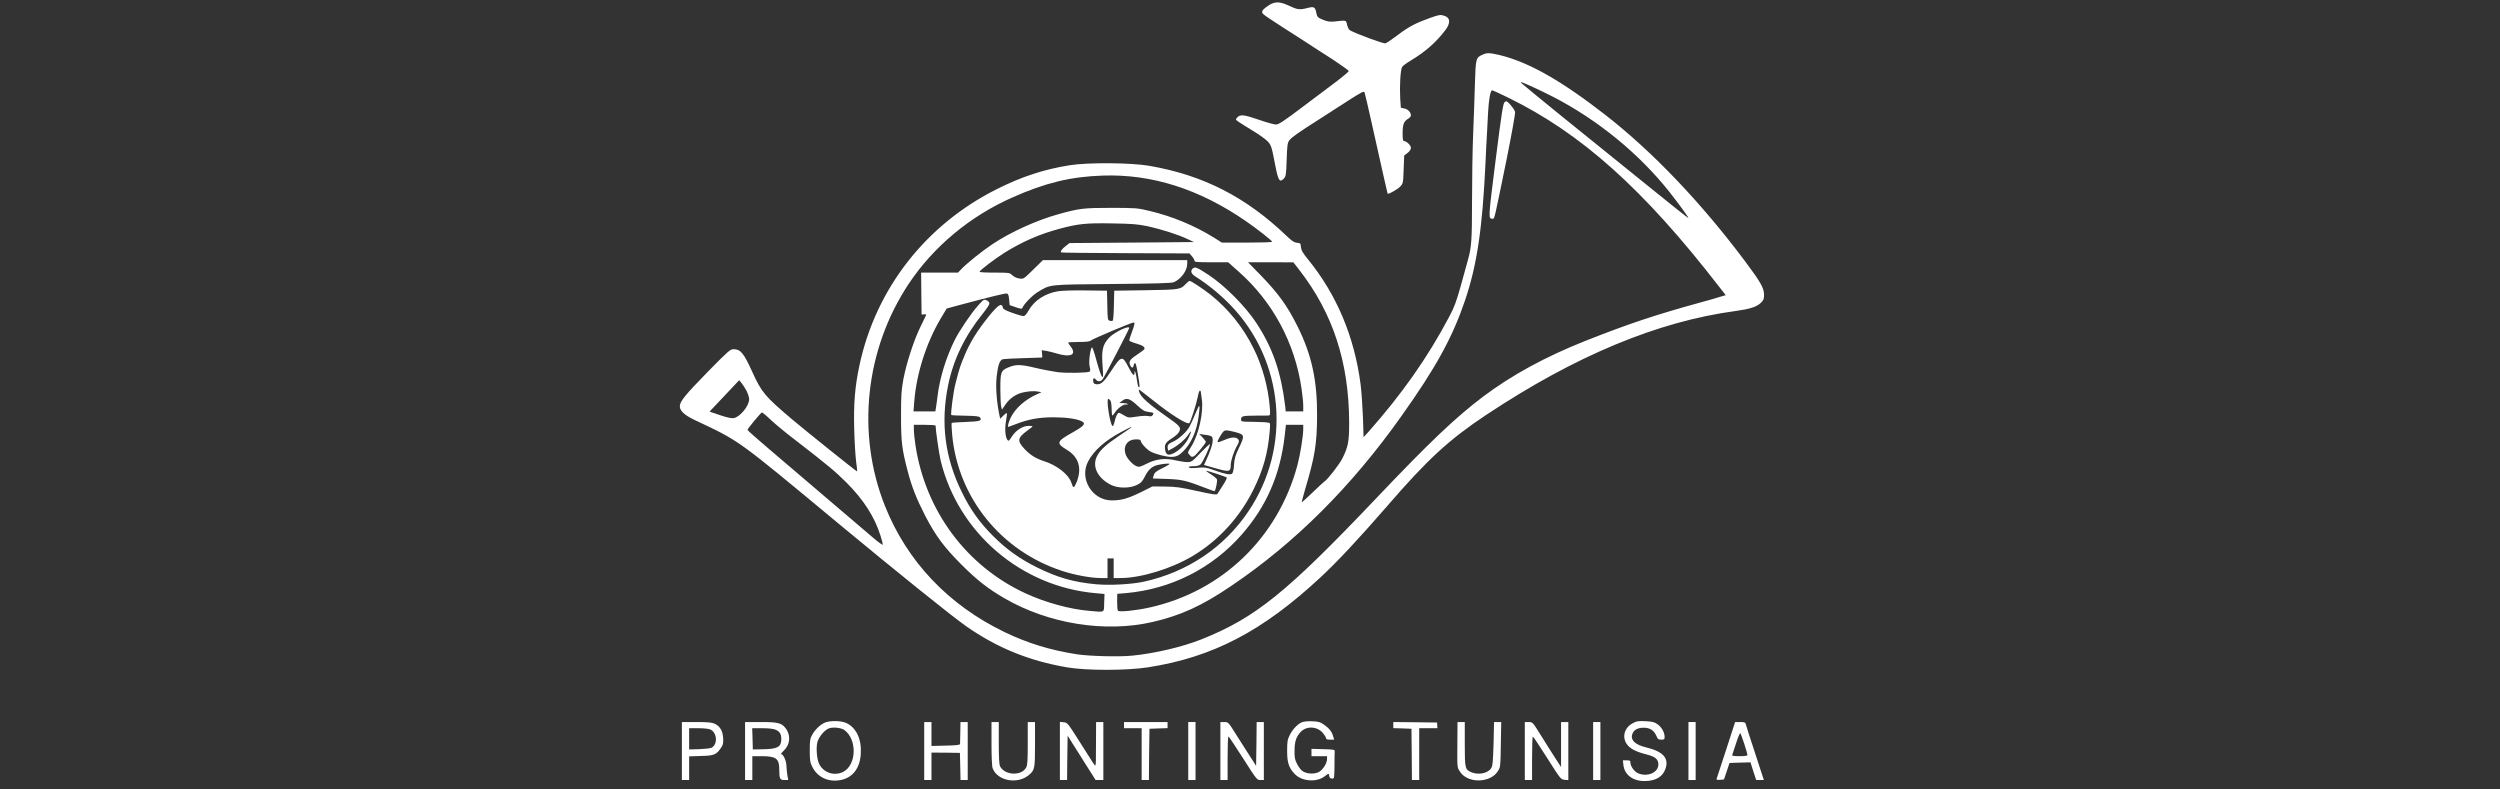 <?xml version="1.0" encoding="UTF-8"?> <svg xmlns="http://www.w3.org/2000/svg" xmlns:xlink="http://www.w3.org/1999/xlink" width="190" zoomAndPan="magnify" viewBox="0 0 142.5 45" height="60" preserveAspectRatio="xMidYMid meet" version="1.0"><rect x="0" y="0" width="142.5" height="45" fill="#333333" stroke="none"/><defs><clipPath id="6736f28543"><path d="M 70 0.078 L 83 0.078 L 83 12 L 70 12 Z M 70 0.078 " clip-rule="nonzero"></path></clipPath><clipPath id="d9399944e0"><path d="M 46 41 L 50 41 L 50 44.922 L 46 44.922 Z M 46 41 " clip-rule="nonzero"></path></clipPath><clipPath id="e75691344f"><path d="M 73 41 L 77 41 L 77 44.922 L 73 44.922 Z M 73 41 " clip-rule="nonzero"></path></clipPath><clipPath id="fdde9f4887"><path d="M 92 41 L 95 41 L 95 44.922 L 92 44.922 Z M 92 41 " clip-rule="nonzero"></path></clipPath><clipPath id="d50a4abf3d"><path d="M 38 41 L 42 41 L 42 44.922 L 38 44.922 Z M 38 41 " clip-rule="nonzero"></path></clipPath><clipPath id="f371cfdd66"><path d="M 42 41 L 45 41 L 45 44.922 L 42 44.922 Z M 42 41 " clip-rule="nonzero"></path></clipPath><clipPath id="7a5cb4acb1"><path d="M 52 41 L 56 41 L 56 44.922 L 52 44.922 Z M 52 41 " clip-rule="nonzero"></path></clipPath><clipPath id="ee5ee0585c"><path d="M 56 41 L 59 41 L 59 44.922 L 56 44.922 Z M 56 41 " clip-rule="nonzero"></path></clipPath><clipPath id="4351e6180d"><path d="M 60 41 L 63 41 L 63 44.922 L 60 44.922 Z M 60 41 " clip-rule="nonzero"></path></clipPath><clipPath id="41940be8cf"><path d="M 64 41 L 67 41 L 67 44.922 L 64 44.922 Z M 64 41 " clip-rule="nonzero"></path></clipPath><clipPath id="e1673c9189"><path d="M 67 41 L 69 41 L 69 44.922 L 67 44.922 Z M 67 41 " clip-rule="nonzero"></path></clipPath><clipPath id="d3cdb54692"><path d="M 69 41 L 73 41 L 73 44.922 L 69 44.922 Z M 69 41 " clip-rule="nonzero"></path></clipPath><clipPath id="9a5b01de0c"><path d="M 79 41 L 82 41 L 82 44.922 L 79 44.922 Z M 79 41 " clip-rule="nonzero"></path></clipPath><clipPath id="e79c5e5234"><path d="M 83 41 L 86 41 L 86 44.922 L 83 44.922 Z M 83 41 " clip-rule="nonzero"></path></clipPath><clipPath id="7256d7723d"><path d="M 86 41 L 90 41 L 90 44.922 L 86 44.922 Z M 86 41 " clip-rule="nonzero"></path></clipPath><clipPath id="ed3deeca41"><path d="M 90 41 L 92 41 L 92 44.922 L 90 44.922 Z M 90 41 " clip-rule="nonzero"></path></clipPath><clipPath id="9c3777cdb1"><path d="M 96 41 L 97 41 L 97 44.922 L 96 44.922 Z M 96 41 " clip-rule="nonzero"></path></clipPath><clipPath id="9b9fc5e192"><path d="M 97 41 L 101 41 L 101 44.922 L 97 44.922 Z M 97 41 " clip-rule="nonzero"></path></clipPath></defs><g clip-path="url(#6736f28543)"><path fill="#ffffff" d="M 72.328 0.297 C 72.016 0.5 71.91 0.621 71.953 0.73 C 71.988 0.816 72.016 0.84 73.074 1.527 C 73.461 1.773 74.078 2.168 74.43 2.398 C 74.789 2.637 75.488 3.086 75.984 3.402 C 76.473 3.727 76.879 4.016 76.879 4.051 C 76.875 4.086 76.59 4.328 76.25 4.59 C 75.902 4.848 75.008 5.523 74.27 6.078 C 73.172 6.91 72.883 7.098 72.73 7.098 C 72.625 7.098 72.199 6.98 71.773 6.832 C 70.914 6.535 70.695 6.508 70.527 6.691 C 70.422 6.809 70.422 6.812 70.566 6.922 C 70.648 6.98 71.012 7.211 71.379 7.434 C 71.75 7.652 72.141 7.938 72.254 8.055 C 72.461 8.285 72.484 8.348 72.684 9.395 C 72.859 10.316 72.945 10.438 73.195 10.16 C 73.293 10.055 73.316 9.914 73.34 9.098 C 73.367 8.285 73.387 8.141 73.492 8 C 73.609 7.836 73.992 7.562 75.199 6.797 C 75.559 6.566 76.273 6.105 76.793 5.77 C 77.582 5.262 77.742 5.18 77.777 5.258 C 77.801 5.316 77.977 6.07 78.172 6.949 C 78.848 9.973 79.082 11.023 79.094 11.039 C 79.137 11.086 79.656 10.797 79.801 10.645 C 79.98 10.457 79.98 10.445 80.008 9.66 L 80.039 8.863 L 80.234 8.715 C 80.352 8.621 80.422 8.516 80.422 8.426 C 80.422 8.285 80.176 8.043 80.031 8.043 C 79.969 8.043 79.949 7.938 79.949 7.598 C 79.949 7.094 80.016 6.922 80.25 6.777 C 80.344 6.727 80.422 6.633 80.422 6.578 C 80.422 6.402 80.25 6.219 80.043 6.184 L 79.848 6.141 L 79.812 5.621 C 79.773 4.93 79.824 3.969 79.922 3.816 C 79.961 3.75 80.191 3.578 80.434 3.438 C 81.242 2.949 81.863 2.41 82.383 1.719 C 82.695 1.312 82.672 1 82.312 0.895 C 82.105 0.828 82.027 0.84 81.539 1.012 C 80.707 1.309 80.305 1.516 79.672 1.996 C 79.355 2.238 79.035 2.453 78.965 2.469 C 78.852 2.5 77.305 1.926 76.945 1.727 C 76.891 1.695 76.82 1.562 76.785 1.418 C 76.723 1.137 76.758 1.148 76.055 1.227 C 75.793 1.25 75.664 1.23 75.406 1.125 C 75.109 1 75.082 0.973 75.031 0.742 C 74.969 0.391 74.902 0.355 74.488 0.465 C 74.082 0.57 73.945 0.551 73.434 0.309 C 72.945 0.086 72.68 0.078 72.328 0.297 Z M 72.328 0.297 " fill-opacity="1" fill-rule="nonzero"></path></g><path fill="#ffffff" d="M 84.523 3.109 C 84.121 3.285 84.117 3.312 84.07 4.789 C 84.051 5.523 84.004 6.812 83.969 7.66 C 83.934 8.504 83.906 10.191 83.906 11.406 C 83.906 13.68 83.875 14.086 83.676 14.801 C 83.609 15.023 83.426 15.703 83.262 16.301 C 83.012 17.191 82.895 17.512 82.605 18.055 C 81.379 20.379 79.883 22.496 78 24.617 L 77.723 24.922 L 77.688 23.789 C 77.664 23.164 77.605 22.32 77.555 21.914 C 77.199 19.188 76.195 16.797 74.551 14.777 C 74.254 14.418 74.172 14.262 74.152 14.086 C 74.137 13.867 74.125 13.855 73.93 13.84 C 73.77 13.82 73.641 13.738 73.367 13.477 C 71.031 11.234 68.598 9.988 65.52 9.453 C 64.484 9.27 61.996 9.254 60.98 9.418 C 59.504 9.652 58.246 10.066 56.84 10.77 C 52.785 12.793 49.934 16.434 48.996 20.793 C 48.73 22.02 48.648 23.027 48.691 24.48 C 48.707 25.195 48.762 26.027 48.801 26.32 C 48.844 26.625 48.867 26.871 48.855 26.871 C 48.809 26.871 45.945 24.574 45.125 23.883 C 43.598 22.586 43.406 22.367 42.859 21.152 C 42.387 20.117 42.207 19.906 41.82 19.906 C 41.625 19.898 41.531 19.988 40.348 21.188 C 39.051 22.516 38.75 22.883 38.75 23.16 C 38.75 23.418 39.016 23.66 39.566 23.926 C 42.227 25.184 41.902 24.953 47.871 29.906 C 51.164 32.637 54.27 35.133 55.07 35.695 C 56.828 36.922 58.648 37.668 60.824 38.039 C 61.906 38.227 64.203 38.227 65.43 38.039 C 69.129 37.461 71.965 35.984 75.281 32.898 C 76.25 31.996 77.453 30.707 79.102 28.809 C 81.371 26.18 82.613 25.043 84.703 23.656 C 89.809 20.266 94.5 18.32 98.957 17.723 C 99.719 17.621 100.117 17.492 100.348 17.281 C 100.52 17.113 100.551 17.051 100.551 16.812 C 100.551 16.422 100.359 16.082 99.488 14.918 C 96.977 11.559 94.203 8.648 91.496 6.543 C 88.988 4.59 87.129 3.539 85.473 3.137 C 84.914 3.008 84.766 3 84.523 3.109 Z M 88.59 5.551 C 91.105 6.863 93.418 8.758 95.133 10.91 C 95.703 11.637 96.242 12.367 96.242 12.434 C 96.242 12.453 95.133 11.57 93.781 10.473 C 92.422 9.375 90.316 7.672 89.098 6.691 C 87.883 5.703 86.82 4.836 86.738 4.754 C 86.613 4.637 86.684 4.652 87.203 4.883 C 87.547 5.031 88.164 5.332 88.59 5.551 Z M 85.953 5.559 C 90.125 7.594 93.684 10.781 97.969 16.316 L 98.367 16.824 L 97.969 16.941 C 97.746 17.016 97.262 17.148 96.891 17.25 C 94.34 17.953 92.848 18.449 90.367 19.43 C 88.094 20.332 86.176 21.375 84.535 22.609 C 82.949 23.812 81.52 25.164 78.414 28.434 C 73.32 33.793 71.562 35.211 68.477 36.445 C 67.395 36.875 65.82 37.246 64.543 37.371 C 63.793 37.449 62.113 37.402 61.398 37.297 C 59.84 37.055 58.582 36.664 57.254 36.027 C 54.055 34.48 51.707 32.008 50.441 28.836 C 48.801 24.715 49.316 19.918 51.793 16.184 C 53.195 14.07 55.281 12.328 57.707 11.254 C 59.578 10.422 61.039 10.066 62.863 10.008 C 65.652 9.914 68.355 10.773 71 12.594 C 71.645 13.035 72.508 13.715 72.512 13.781 C 72.512 13.809 71.867 13.828 71.078 13.828 L 69.645 13.828 L 69.215 13.555 C 68.078 12.852 66.816 12.328 65.512 12.02 C 64.84 11.859 64.746 11.848 63.336 11.848 C 61.758 11.848 61.512 11.879 60.324 12.211 C 59.066 12.562 57.598 13.23 56.562 13.922 C 55.961 14.324 55.094 15.02 54.781 15.355 L 54.605 15.539 L 52.504 15.539 L 52.516 16.73 L 52.531 17.93 L 52.668 17.918 C 52.738 17.906 52.797 17.918 52.797 17.93 C 52.797 17.945 52.664 18.23 52.496 18.566 C 52.109 19.332 51.672 20.672 51.492 21.617 C 51.375 22.254 51.359 22.539 51.359 23.715 C 51.359 25.188 51.41 25.609 51.742 26.871 C 51.977 27.77 52.242 28.43 52.738 29.402 C 53.328 30.535 53.809 31.188 54.805 32.184 C 55.68 33.059 56.297 33.547 57.266 34.109 C 59.773 35.559 62.992 36.078 65.695 35.453 C 67.305 35.082 68.512 34.531 70.18 33.398 C 73.816 30.945 77.035 27.734 79.883 23.715 C 81.852 20.949 82.789 19.234 83.504 17.133 C 84.188 15.109 84.496 13.047 84.672 9.312 C 84.703 8.598 84.742 7.801 84.762 7.539 C 84.773 7.281 84.801 6.773 84.82 6.418 C 84.859 5.676 84.953 5.148 85.051 5.148 C 85.086 5.148 85.492 5.332 85.953 5.559 Z M 65.43 12.898 C 66.207 13.07 67.188 13.383 67.703 13.633 L 68.055 13.797 L 64.508 13.828 L 60.961 13.855 L 60.742 14.027 C 60.531 14.188 60.426 14.336 60.484 14.387 C 60.496 14.406 62.148 14.422 64.156 14.43 L 67.801 14.445 L 67.945 14.613 C 68.02 14.699 68.086 14.816 68.086 14.867 C 68.086 14.938 68.25 14.949 69.047 14.949 L 70.004 14.949 L 70.594 15.473 C 72.543 17.191 73.812 19.551 74.188 22.156 C 74.242 22.504 74.285 22.934 74.285 23.117 L 74.285 23.449 L 73.285 23.449 L 73.258 23.164 C 73.016 21.188 72.543 19.816 71.586 18.371 C 70.973 17.445 69.797 16.266 68.887 15.668 C 68.234 15.238 68.109 15.184 67.98 15.312 C 67.832 15.461 67.902 15.621 68.191 15.797 C 68.824 16.195 69.574 16.801 70.156 17.41 C 73.207 20.574 73.633 25.484 71.16 29.145 C 69.781 31.203 67.672 32.613 65.199 33.156 C 64.516 33.305 63.285 33.375 62.5 33.305 C 61.215 33.191 60.281 32.926 59.086 32.332 C 58.109 31.84 57.359 31.309 56.609 30.555 C 55.852 29.801 55.312 29.051 54.84 28.082 C 53.859 26.105 53.605 24.121 54.043 21.961 C 54.332 20.52 55.004 19.129 55.996 17.906 C 56.215 17.633 56.398 17.363 56.398 17.305 C 56.398 17.238 56.332 17.156 56.246 17.121 C 56.09 17.051 56.066 17.062 55.766 17.398 C 55.383 17.816 54.699 18.824 54.426 19.367 C 53.941 20.336 53.578 21.504 53.449 22.504 C 53.418 22.781 53.371 23.105 53.352 23.223 L 53.316 23.449 L 52.07 23.449 L 52.109 22.93 C 52.227 21.336 52.785 19.57 53.617 18.16 L 53.961 17.586 L 54.691 17.387 C 56.512 16.902 57.285 16.715 57.383 16.73 C 57.469 16.742 57.496 16.824 57.52 17.066 L 57.551 17.391 L 57.898 17.512 C 58.18 17.609 58.254 17.617 58.277 17.551 C 58.348 17.344 58.832 16.844 59.148 16.648 C 59.895 16.199 59.703 16.223 63.422 16.188 C 65.754 16.168 66.805 16.141 66.91 16.086 C 67.328 15.898 67.672 15.426 67.672 15.035 L 67.672 14.828 L 59.445 14.828 L 58.895 15.367 C 58.352 15.902 58.348 15.91 58.105 15.875 C 57.957 15.855 57.797 15.781 57.703 15.691 C 57.543 15.539 57.527 15.539 56.672 15.539 C 56.102 15.539 55.812 15.52 55.836 15.48 C 55.91 15.359 56.723 14.746 57.219 14.43 C 58.246 13.785 59.266 13.336 60.426 13.031 C 61.465 12.754 61.922 12.707 63.395 12.734 C 64.566 12.754 64.84 12.777 65.43 12.898 Z M 74.055 15.379 C 75.977 17.859 76.887 20.633 76.902 24.066 C 76.902 25.172 76.852 25.453 76.516 26.129 C 76.344 26.469 75.66 27.355 75.492 27.445 C 75.453 27.473 75.145 27.75 74.816 28.07 C 74.484 28.395 74.207 28.641 74.195 28.629 C 74.188 28.625 74.285 28.266 74.406 27.844 C 74.949 26.02 75.066 25.301 75.074 23.684 C 75.082 21.664 74.762 20.207 73.953 18.59 C 73.363 17.41 72.867 16.727 71.84 15.668 L 71.137 14.949 L 72.43 14.949 L 73.723 14.953 Z M 42.559 22.289 C 42.641 22.457 42.703 22.664 42.703 22.75 C 42.703 23.129 42.203 23.75 41.832 23.832 C 41.707 23.855 41.477 23.809 41.051 23.668 L 40.445 23.461 L 42.133 21.672 L 42.27 21.836 C 42.344 21.926 42.473 22.133 42.559 22.289 Z M 43.961 23.957 C 44.227 24.203 44.812 24.688 45.266 25.031 C 47.168 26.5 47.609 26.867 48.258 27.516 C 49.238 28.5 49.863 29.48 50.195 30.555 C 50.266 30.777 50.32 30.996 50.32 31.043 C 50.32 31.09 50.059 30.902 49.746 30.633 C 48.703 29.738 45 26.582 43.785 25.551 C 43.129 24.996 42.598 24.523 42.605 24.5 C 42.629 24.41 43.379 23.508 43.43 23.508 C 43.461 23.508 43.703 23.707 43.961 23.957 Z M 53.328 24.262 C 53.328 24.504 53.531 25.887 53.617 26.25 C 54.621 30.379 58.211 33.445 62.465 33.812 L 62.957 33.855 L 62.938 34.363 C 62.922 34.945 63.008 34.898 62.105 34.82 C 61.008 34.734 59.574 34.34 58.453 33.82 C 55.078 32.262 52.746 29.113 52.18 25.367 C 52.133 25.043 52.09 24.652 52.09 24.492 L 52.09 24.215 L 52.711 24.215 C 53.051 24.215 53.328 24.234 53.328 24.262 Z M 74.285 24.457 C 74.285 24.852 74.113 25.914 73.953 26.516 C 72.844 30.648 69.66 33.711 65.52 34.629 C 64.727 34.805 63.793 34.898 63.723 34.809 C 63.695 34.781 63.676 34.551 63.676 34.301 L 63.684 33.848 L 64.156 33.809 C 66.734 33.59 69.094 32.395 70.777 30.473 C 72.195 28.855 72.969 27.066 73.227 24.848 L 73.297 24.215 L 74.285 24.215 Z M 74.285 24.457 " fill-opacity="1" fill-rule="nonzero"></path><path fill="#ffffff" d="M 85.77 5.816 C 85.676 5.887 85.605 6.332 85.25 9.133 C 84.824 12.512 84.824 12.465 85.086 12.469 C 85.191 12.469 85.16 12.586 85.887 9.035 C 86.164 7.648 86.383 6.449 86.359 6.379 C 86.344 6.301 86.23 6.129 86.105 5.988 C 85.906 5.758 85.871 5.738 85.77 5.816 Z M 85.77 5.816 " fill-opacity="1" fill-rule="nonzero"></path><path fill="#ffffff" d="M 67.609 16.164 C 67.289 16.508 67.258 16.512 65.312 16.543 L 63.512 16.57 L 63.492 17.398 C 63.488 17.852 63.453 18.246 63.43 18.27 C 63.398 18.301 63.32 18.305 63.25 18.281 C 63.141 18.246 63.129 18.195 63.117 17.41 L 63.098 16.57 L 61.887 16.555 C 61.203 16.543 60.52 16.566 60.305 16.602 C 59.555 16.73 58.961 17.121 58.629 17.699 C 58.504 17.922 58.418 18.016 58.336 18.016 C 58.27 18.016 57.973 17.934 57.691 17.828 C 57.289 17.688 57.164 17.609 57.164 17.535 C 57.164 17.473 57.117 17.402 57.066 17.387 C 56.949 17.34 56.586 17.715 56.031 18.453 C 55.578 19.062 55.258 19.598 55.004 20.207 C 54.734 20.844 54.688 20.98 54.461 21.871 C 54.344 22.32 54.172 23.605 54.227 23.656 C 54.238 23.672 54.605 23.691 55.027 23.695 C 55.625 23.707 55.824 23.73 55.863 23.797 C 55.98 23.984 55.867 24.02 55.066 24.051 C 54.633 24.062 54.262 24.09 54.246 24.109 C 54.227 24.121 54.246 24.426 54.273 24.781 C 54.609 28.371 57.055 31.398 60.531 32.539 C 61.27 32.781 62.188 32.949 62.766 32.949 L 63.129 32.949 L 63.129 31.828 L 63.48 31.828 L 63.48 32.949 L 63.852 32.949 C 65.027 32.949 66.746 32.426 67.969 31.699 C 69.461 30.809 70.66 29.496 71.449 27.902 C 72 26.793 72.27 25.82 72.371 24.609 C 72.414 24.113 72.406 24.098 72.281 24.09 C 72.219 24.086 72.133 24.074 72.098 24.066 C 72.07 24.062 71.75 24.051 71.391 24.043 C 70.746 24.039 70.742 24.039 70.742 23.895 C 70.742 23.719 70.836 23.695 71.574 23.691 C 71.895 23.691 72.219 23.691 72.281 23.684 C 72.406 23.684 72.414 23.668 72.375 23.188 C 72.289 22.078 71.945 20.828 71.449 19.848 C 70.855 18.648 70.023 17.617 69 16.797 C 68.609 16.488 67.898 16.012 67.812 16.012 C 67.777 16.012 67.691 16.082 67.609 16.164 Z M 64.664 18.461 C 64.664 18.508 64.598 18.719 64.516 18.938 C 64.434 19.152 64.367 19.363 64.367 19.398 C 64.367 19.434 64.539 19.516 64.75 19.574 C 65.145 19.688 65.293 19.793 65.223 19.906 C 65.199 19.949 65.047 20.059 64.875 20.172 C 64.438 20.457 64.332 20.586 64.402 20.773 C 64.473 20.973 64.59 21.016 64.613 20.844 C 64.625 20.773 64.664 20.703 64.699 20.691 C 64.734 20.68 64.797 20.926 64.855 21.305 C 64.977 22.031 64.977 22.109 64.902 22.066 C 64.875 22.047 64.832 21.883 64.809 21.699 C 64.785 21.512 64.746 21.305 64.723 21.238 C 64.668 21.117 64.668 21.117 64.668 21.246 C 64.664 21.48 64.562 21.395 64.32 20.922 C 63.973 20.25 63.914 20.262 63.328 21.156 C 62.926 21.777 62.754 21.93 62.496 21.902 C 62.367 21.891 62.324 21.848 62.312 21.719 C 62.289 21.543 62.367 21.512 62.477 21.648 C 62.578 21.766 62.73 21.758 62.844 21.629 C 62.926 21.535 64.367 18.762 64.367 18.695 C 64.367 18.531 63.523 18.934 63.234 19.234 C 62.84 19.648 62.773 19.961 62.855 20.961 C 62.926 21.777 62.805 21.648 62.512 20.598 C 62.379 20.09 62.262 19.758 62.234 19.801 C 62.125 19.977 62.047 20.66 62.113 20.902 C 62.148 21.062 62.152 21.156 62.113 21.18 C 61.988 21.258 60.777 21.277 60.266 21.211 C 59.977 21.168 59.391 21.059 58.973 20.957 C 58.145 20.762 57.887 20.762 57.43 20.961 C 57.047 21.133 57.02 21.227 57.02 22.18 C 57.02 22.633 57.043 23.082 57.066 23.176 L 57.113 23.348 L 57.32 23.047 C 57.527 22.734 57.887 22.48 58.238 22.387 C 58.559 22.301 58.953 22.273 59.168 22.32 L 59.367 22.355 L 59.109 22.473 C 58.43 22.77 57.852 23.289 57.602 23.824 C 57.484 24.078 57.418 24.332 57.48 24.332 C 57.484 24.332 57.695 24.258 57.945 24.16 C 58.629 23.895 59.227 23.789 60.027 23.785 C 60.766 23.785 61.387 23.871 61.664 24.016 C 61.91 24.145 61.805 24.273 61.133 24.652 C 60.219 25.164 60.188 25.262 60.801 25.633 C 61.512 26.059 61.691 26.719 61.344 27.539 C 61.211 27.844 61.172 27.84 61.066 27.508 C 60.914 27.043 60.242 26.516 59.496 26.281 C 59.055 26.141 58.73 25.938 58.418 25.613 C 57.969 25.137 57.988 24.969 58.523 24.57 C 58.672 24.465 58.812 24.352 58.848 24.32 C 58.879 24.297 58.781 24.273 58.637 24.273 C 58.289 24.273 57.91 24.523 57.668 24.895 C 57.516 25.141 57.492 25.16 57.418 25.07 C 57.301 24.898 57.266 24.469 57.336 24.039 C 57.43 23.473 57.426 23.461 57.203 23.68 L 57.008 23.867 L 56.938 23.523 C 56.801 22.805 56.746 22 56.812 21.445 C 56.887 20.785 56.988 20.516 57.176 20.473 C 57.254 20.457 57.781 20.43 58.348 20.414 C 58.914 20.395 59.391 20.383 59.402 20.379 C 59.414 20.379 59.41 20.285 59.398 20.164 L 59.375 19.961 L 59.609 19.996 C 59.746 20.02 60.023 20.082 60.23 20.148 C 61.039 20.391 61.387 20.219 61.031 19.754 C 60.949 19.648 60.883 19.547 60.883 19.527 C 60.883 19.512 61.156 19.492 61.488 19.492 C 61.918 19.492 62.113 19.469 62.176 19.41 C 62.285 19.316 64.469 18.391 64.621 18.379 C 64.645 18.371 64.664 18.414 64.664 18.461 Z M 65.711 22.809 C 66.77 23.656 67.684 24.227 67.797 24.113 C 67.867 24.039 68.188 23.047 68.27 22.633 C 68.305 22.434 68.363 22.266 68.387 22.266 C 68.418 22.266 68.441 22.285 68.441 22.309 C 68.441 22.34 68.469 22.52 68.5 22.727 C 68.621 23.465 68.328 24.793 67.887 25.477 C 67.684 25.797 67.684 25.797 67.797 25.922 C 67.926 26.062 67.922 26.059 68.051 26.008 C 68.152 25.973 68.734 25.266 68.734 25.184 C 68.734 25.16 68.645 25.047 68.547 24.934 L 68.352 24.734 L 68.641 24.777 C 68.801 24.793 68.965 24.828 69.008 24.848 C 69.219 24.93 69.148 25.348 68.793 26.141 L 68.629 26.504 L 69.301 26.695 C 70.062 26.914 70.152 26.895 70.152 26.516 C 70.152 26.262 70.324 25.742 70.516 25.402 C 70.625 25.211 70.641 25.141 70.59 25.059 C 70.488 24.895 70.191 24.898 69.797 25.078 C 69.602 25.164 69.426 25.219 69.406 25.199 C 69.359 25.16 69.637 24.68 69.762 24.574 C 69.84 24.512 69.934 24.516 70.281 24.598 C 70.965 24.766 70.977 24.789 70.613 25.543 C 70.418 25.957 70.363 26.133 70.34 26.488 C 70.324 26.77 70.281 26.953 70.227 27 C 70.121 27.082 69.797 27.02 69.148 26.781 C 68.758 26.641 68.656 26.629 68.258 26.664 C 67.949 26.695 67.789 26.684 67.766 26.641 C 67.738 26.602 67.82 26.574 68.016 26.574 C 68.211 26.574 68.352 26.539 68.434 26.469 C 68.547 26.375 68.973 25.461 68.973 25.32 C 68.973 25.277 68.734 25.496 68.445 25.793 C 67.957 26.309 67.914 26.34 67.684 26.34 C 67.555 26.34 67.266 26.297 67.039 26.246 C 66.426 26.098 65.891 26.156 65.363 26.43 C 64.988 26.617 64.922 26.637 64.773 26.57 C 64.543 26.477 64.207 26.098 64.145 25.852 C 64.02 25.395 64.285 25.043 64.758 25.043 C 64.926 25.043 65.016 25.066 65.016 25.117 C 65.016 25.246 65.371 25.633 65.602 25.75 C 65.883 25.891 66.48 26.043 66.746 26.043 C 67.035 26.043 67.195 25.973 67.43 25.738 C 67.898 25.285 68.211 24.574 68.32 23.742 C 68.418 23.004 68.391 22.969 68.156 23.535 C 68.039 23.824 67.879 24.172 67.809 24.305 C 67.645 24.617 67.199 25.023 66.871 25.172 C 66.586 25.297 66.527 25.371 66.562 25.566 L 66.582 25.691 L 66.816 25.566 C 67.164 25.383 67.543 25.059 67.715 24.801 C 67.914 24.5 67.945 24.539 67.785 24.887 C 67.633 25.242 67.316 25.59 66.988 25.785 C 66.645 25.984 66.48 25.957 66.422 25.691 C 66.355 25.359 66.422 25.23 66.758 25.012 C 66.93 24.906 67.113 24.754 67.164 24.68 C 67.355 24.41 67.293 24.309 66.715 23.902 C 65.457 23.023 65.027 22.641 64.934 22.34 C 64.91 22.266 64.902 22.207 64.922 22.207 C 64.945 22.207 65.293 22.48 65.711 22.809 Z M 63.305 22.852 C 63.336 22.918 63.363 23.129 63.363 23.324 C 63.363 23.523 63.383 23.684 63.41 23.684 C 63.434 23.68 63.504 23.594 63.57 23.488 C 63.719 23.258 64.066 23.016 64.203 23.059 C 64.262 23.07 64.297 23.059 64.273 23.027 C 64.254 23 64.145 22.977 64.023 22.977 L 63.805 22.969 L 63.949 22.859 C 64.195 22.652 64.391 22.703 64.809 23.094 C 65.133 23.395 65.223 23.449 65.484 23.484 C 65.754 23.52 65.777 23.531 65.719 23.637 C 65.664 23.73 65.617 23.75 65.441 23.715 C 65.324 23.691 65.023 23.707 64.773 23.75 C 64.324 23.82 64.32 23.82 64.043 23.66 C 63.777 23.5 63.766 23.5 63.688 23.605 C 63.641 23.668 63.57 23.855 63.535 24.027 C 63.492 24.203 63.441 24.316 63.41 24.285 C 63.258 24.133 63.043 22.738 63.176 22.738 C 63.211 22.738 63.27 22.793 63.305 22.852 Z M 64.457 24.387 C 64.422 24.41 64.105 24.629 63.746 24.871 C 63.039 25.348 62.703 25.656 62.531 25.996 C 62.23 26.586 62.562 27.262 63.34 27.645 C 63.746 27.84 64.398 27.84 64.797 27.645 C 65.035 27.531 65.109 27.449 65.254 27.168 C 65.441 26.793 65.629 26.613 65.918 26.523 C 66.184 26.445 66.668 26.395 66.664 26.445 C 66.664 26.469 66.508 26.559 66.328 26.652 C 65.891 26.859 65.801 26.938 65.754 27.117 L 65.711 27.273 L 66.535 27.301 C 67.383 27.332 67.602 27.383 68.871 27.875 C 69.055 27.953 69.219 28 69.238 27.988 C 69.297 27.922 69.402 27.41 69.367 27.324 C 69.348 27.273 69.195 27.145 69.031 27.043 C 68.863 26.941 68.742 26.848 68.754 26.836 C 68.777 26.812 69.867 27.168 69.926 27.219 C 69.949 27.238 69.852 27.438 69.703 27.668 C 69.555 27.891 69.414 28.117 69.391 28.156 C 69.355 28.219 69.113 28.18 68.227 27.988 C 67.277 27.773 67.004 27.738 66.402 27.734 L 65.688 27.727 L 65.016 28.062 C 64.289 28.418 63.914 28.523 63.371 28.523 C 62.262 28.523 61.504 27.289 62.02 26.309 C 62.344 25.684 62.98 25.117 63.914 24.621 C 64.457 24.332 64.555 24.293 64.457 24.387 Z M 64.457 24.387 " fill-opacity="1" fill-rule="nonzero"></path><g clip-path="url(#d9399944e0)"><path fill="#ffffff" d="M 47.012 41.191 C 46.746 41.309 46.445 41.598 46.289 41.895 C 46.176 42.094 46.156 42.223 46.156 42.777 C 46.156 43.352 46.176 43.465 46.305 43.719 C 46.613 44.324 47.25 44.609 47.957 44.453 C 48.617 44.312 49.027 43.766 49.066 42.949 C 49.113 42.113 48.801 41.469 48.23 41.207 C 47.93 41.074 47.305 41.066 47.012 41.191 Z M 48.137 41.617 C 48.867 42.16 48.824 43.605 48.062 43.996 C 47.555 44.254 46.93 44.043 46.688 43.535 C 46.555 43.258 46.508 42.621 46.594 42.289 C 46.684 41.98 47.02 41.586 47.273 41.508 C 47.527 41.434 47.957 41.484 48.137 41.617 Z M 48.137 41.617 " fill-opacity="1" fill-rule="nonzero"></path></g><g clip-path="url(#e75691344f)"><path fill="#ffffff" d="M 74.195 41.172 C 73.941 41.293 73.668 41.582 73.512 41.906 C 73.387 42.148 73.367 42.277 73.367 42.809 C 73.367 43.465 73.461 43.754 73.777 44.094 C 74.172 44.539 75.027 44.613 75.5 44.254 C 75.734 44.07 75.746 44.07 75.77 44.238 C 75.781 44.332 75.828 44.371 75.926 44.379 C 76.055 44.383 76.055 44.371 76.066 43.668 C 76.066 43.281 76.07 42.902 76.078 42.836 C 76.082 42.727 76.043 42.719 75.418 42.703 L 74.754 42.684 L 74.754 43.102 L 75.641 43.102 L 75.641 43.262 C 75.641 43.512 75.398 43.887 75.168 44.008 C 74.91 44.141 74.461 44.113 74.234 43.945 C 74.148 43.887 74.012 43.707 73.93 43.539 C 73.805 43.297 73.781 43.168 73.789 42.777 C 73.793 42.27 73.883 42 74.125 41.734 C 74.461 41.367 75.062 41.391 75.398 41.773 C 75.5 41.895 75.582 42.023 75.582 42.07 C 75.582 42.137 75.648 42.16 75.812 42.16 L 76.047 42.16 L 75.988 41.965 C 75.918 41.703 75.766 41.516 75.469 41.305 C 75.258 41.156 75.156 41.125 74.797 41.113 C 74.531 41.102 74.309 41.125 74.195 41.172 Z M 74.195 41.172 " fill-opacity="1" fill-rule="nonzero"></path></g><g clip-path="url(#fdde9f4887)"><path fill="#ffffff" d="M 93.059 41.227 C 92.598 41.473 92.445 42 92.719 42.402 C 92.887 42.66 93.242 42.848 93.809 42.992 C 94.352 43.125 94.527 43.273 94.527 43.574 C 94.527 44.035 93.914 44.301 93.379 44.082 C 93.16 43.988 92.934 43.68 92.934 43.469 C 92.934 43.355 92.906 43.34 92.723 43.34 L 92.504 43.34 L 92.535 43.605 C 92.598 44.164 93.066 44.52 93.742 44.52 C 94.387 44.516 94.789 44.273 94.941 43.793 C 95.133 43.203 94.781 42.832 93.832 42.602 C 93.184 42.449 92.906 42.164 93.055 41.809 C 93.141 41.594 93.359 41.48 93.695 41.48 C 94.043 41.48 94.273 41.629 94.406 41.93 C 94.488 42.129 94.523 42.16 94.695 42.16 C 94.859 42.16 94.883 42.141 94.883 42.012 C 94.883 41.758 94.73 41.473 94.5 41.297 C 94.309 41.156 94.215 41.133 93.805 41.109 C 93.379 41.09 93.285 41.102 93.059 41.227 Z M 93.059 41.227 " fill-opacity="1" fill-rule="nonzero"></path></g><g clip-path="url(#d50a4abf3d)"><path fill="#ffffff" d="M 38.867 42.809 L 38.867 44.461 L 39.281 44.461 L 39.281 43.113 L 39.953 43.09 C 40.703 43.074 40.832 43.02 41.098 42.625 C 41.219 42.453 41.234 42.367 41.219 42.07 C 41.195 41.652 41.039 41.398 40.734 41.25 C 40.578 41.18 40.344 41.156 39.699 41.156 L 38.867 41.156 Z M 40.492 41.582 C 40.879 41.758 40.922 42.441 40.555 42.621 C 40.492 42.656 40.172 42.691 39.855 42.703 L 39.281 42.719 L 39.281 41.508 L 39.812 41.508 C 40.102 41.508 40.41 41.539 40.492 41.582 Z M 40.492 41.582 " fill-opacity="1" fill-rule="nonzero"></path></g><g clip-path="url(#f371cfdd66)"><path fill="#ffffff" d="M 42.469 42.809 L 42.469 44.461 L 42.883 44.461 L 42.883 43.102 L 43.414 43.102 C 44.234 43.102 44.418 43.238 44.418 43.852 C 44.418 44.391 44.453 44.461 44.711 44.461 L 44.93 44.461 L 44.883 44.207 C 44.859 44.07 44.836 43.828 44.828 43.668 C 44.828 43.387 44.652 42.984 44.523 42.984 C 44.492 42.984 44.559 42.898 44.672 42.789 C 45.047 42.438 45.09 41.898 44.77 41.496 C 44.547 41.207 44.328 41.156 43.359 41.156 L 42.469 41.156 Z M 44.211 41.594 C 44.445 41.691 44.535 41.84 44.535 42.141 C 44.527 42.578 44.316 42.695 43.512 42.707 L 42.91 42.719 L 42.895 42.113 L 42.875 41.508 L 43.441 41.508 C 43.797 41.508 44.078 41.539 44.211 41.594 Z M 44.211 41.594 " fill-opacity="1" fill-rule="nonzero"></path></g><g clip-path="url(#7a5cb4acb1)"><path fill="#ffffff" d="M 52.68 42.809 L 52.68 44.461 L 53.094 44.461 L 53.094 42.898 L 53.906 42.902 L 54.715 42.914 L 54.734 43.688 L 54.75 44.461 L 55.16 44.461 L 55.16 41.156 L 54.746 41.156 L 54.738 41.746 C 54.734 42.07 54.727 42.371 54.723 42.406 C 54.715 42.465 54.504 42.488 53.906 42.5 L 53.094 42.52 L 53.094 41.156 L 52.68 41.156 Z M 52.68 42.809 " fill-opacity="1" fill-rule="nonzero"></path></g><g clip-path="url(#ee5ee0585c)"><path fill="#ffffff" d="M 56.516 42.391 C 56.516 43.121 56.539 43.695 56.582 43.793 C 56.859 44.531 58.047 44.73 58.688 44.141 C 58.977 43.883 58.996 43.781 58.996 42.426 L 58.996 41.156 L 58.582 41.156 L 58.582 42.367 C 58.582 43.316 58.566 43.617 58.492 43.746 C 58.238 44.242 57.273 44.199 57.008 43.688 C 56.953 43.586 56.93 43.18 56.93 42.348 L 56.93 41.156 L 56.516 41.156 Z M 56.516 42.391 " fill-opacity="1" fill-rule="nonzero"></path></g><g clip-path="url(#4351e6180d)"><path fill="#ffffff" d="M 60.414 42.801 L 60.414 44.461 L 60.824 44.461 L 60.836 43.199 L 60.855 41.934 L 61.652 43.199 L 62.449 44.461 L 62.891 44.461 L 62.891 41.156 L 62.477 41.156 L 62.473 42.113 C 62.465 42.645 62.465 43.199 62.465 43.352 C 62.465 43.512 62.449 43.633 62.426 43.633 C 62.406 43.633 62.301 43.492 62.199 43.32 C 62.094 43.156 61.746 42.602 61.426 42.102 C 60.859 41.215 60.836 41.184 60.625 41.168 L 60.414 41.148 Z M 60.414 42.801 " fill-opacity="1" fill-rule="nonzero"></path></g><g clip-path="url(#41940be8cf)"><path fill="#ffffff" d="M 64.07 41.332 L 64.07 41.508 L 65.074 41.508 L 65.074 44.461 L 65.488 44.461 L 65.5 42.996 L 65.52 41.539 L 66.039 41.52 L 66.551 41.504 L 66.551 41.156 L 64.07 41.156 Z M 64.07 41.332 " fill-opacity="1" fill-rule="nonzero"></path></g><g clip-path="url(#e1673c9189)"><path fill="#ffffff" d="M 67.73 42.809 L 67.73 44.461 L 68.145 44.461 L 68.145 41.156 L 67.73 41.156 Z M 67.73 42.809 " fill-opacity="1" fill-rule="nonzero"></path></g><g clip-path="url(#d3cdb54692)"><path fill="#ffffff" d="M 69.562 42.809 L 69.562 44.461 L 69.973 44.461 L 69.973 43.223 C 69.973 42.535 69.992 41.98 70.023 41.98 C 70.047 41.98 70.418 42.543 70.855 43.223 C 71.629 44.438 71.645 44.461 71.84 44.461 L 72.039 44.461 L 72.039 41.156 L 71.629 41.156 L 71.617 42.406 L 71.598 43.652 L 71.242 43.098 C 71.043 42.789 70.688 42.23 70.445 41.848 C 70.016 41.16 70.012 41.156 69.785 41.156 L 69.562 41.156 Z M 69.562 42.809 " fill-opacity="1" fill-rule="nonzero"></path></g><g clip-path="url(#9a5b01de0c)"><path fill="#ffffff" d="M 79.418 41.328 L 79.418 41.504 L 79.938 41.52 L 80.453 41.539 L 80.469 42.996 L 80.48 44.461 L 80.895 44.461 L 80.895 41.508 L 81.934 41.508 L 81.922 41.344 L 81.914 41.184 L 80.668 41.168 L 79.418 41.156 Z M 79.418 41.328 " fill-opacity="1" fill-rule="nonzero"></path></g><g clip-path="url(#e79c5e5234)"><path fill="#ffffff" d="M 83.07 42.348 C 83.059 43.805 83.055 43.734 83.227 43.996 C 83.656 44.656 84.926 44.645 85.367 43.973 C 85.527 43.734 85.527 43.73 85.547 42.441 L 85.57 41.156 L 85.16 41.156 L 85.133 42.395 C 85.102 43.422 85.078 43.664 84.996 43.789 C 84.809 44.078 84.281 44.188 83.879 44.023 C 83.508 43.871 83.492 43.805 83.492 42.414 L 83.492 41.156 L 83.078 41.156 Z M 83.07 42.348 " fill-opacity="1" fill-rule="nonzero"></path></g><g clip-path="url(#7256d7723d)"><path fill="#ffffff" d="M 86.914 42.809 L 86.914 44.461 L 87.328 44.461 L 87.328 43.223 C 87.328 42.535 87.344 41.98 87.375 41.988 C 87.398 41.988 87.766 42.535 88.191 43.211 C 88.949 44.406 88.969 44.43 89.176 44.449 L 89.395 44.465 L 89.395 41.156 L 88.98 41.156 L 88.98 43.719 L 88.637 43.191 C 88.449 42.898 88.082 42.324 87.828 41.91 C 87.363 41.16 87.355 41.156 87.141 41.156 L 86.914 41.156 Z M 86.914 42.809 " fill-opacity="1" fill-rule="nonzero"></path></g><g clip-path="url(#ed3deeca41)"><path fill="#ffffff" d="M 90.809 42.809 L 90.809 44.461 L 91.223 44.461 L 91.223 41.156 L 90.809 41.156 Z M 90.809 42.809 " fill-opacity="1" fill-rule="nonzero"></path></g><g clip-path="url(#9c3777cdb1)"><path fill="#ffffff" d="M 96.242 42.809 L 96.242 44.461 L 96.652 44.461 L 96.652 41.156 L 96.242 41.156 Z M 96.242 42.809 " fill-opacity="1" fill-rule="nonzero"></path></g><g clip-path="url(#9b9fc5e192)"><path fill="#ffffff" d="M 98.391 42.73 C 98.105 43.605 97.863 44.348 97.848 44.391 C 97.828 44.449 97.875 44.465 98.039 44.449 L 98.266 44.43 L 98.426 43.961 L 98.582 43.488 L 99.18 43.469 L 99.777 43.453 L 99.938 43.961 L 100.102 44.461 L 100.539 44.461 L 100.043 42.938 C 99.77 42.105 99.527 41.363 99.512 41.285 C 99.48 41.172 99.434 41.156 99.188 41.156 L 98.902 41.156 Z M 99.422 42.395 C 99.523 42.703 99.605 42.992 99.605 43.031 C 99.605 43.078 99.477 43.102 99.156 43.102 C 98.82 43.102 98.715 43.086 98.738 43.027 C 98.75 42.992 98.848 42.684 98.961 42.355 C 99.066 42.016 99.176 41.77 99.199 41.793 C 99.223 41.816 99.32 42.09 99.422 42.395 Z M 99.422 42.395 " fill-opacity="1" fill-rule="nonzero"></path></g></svg> 